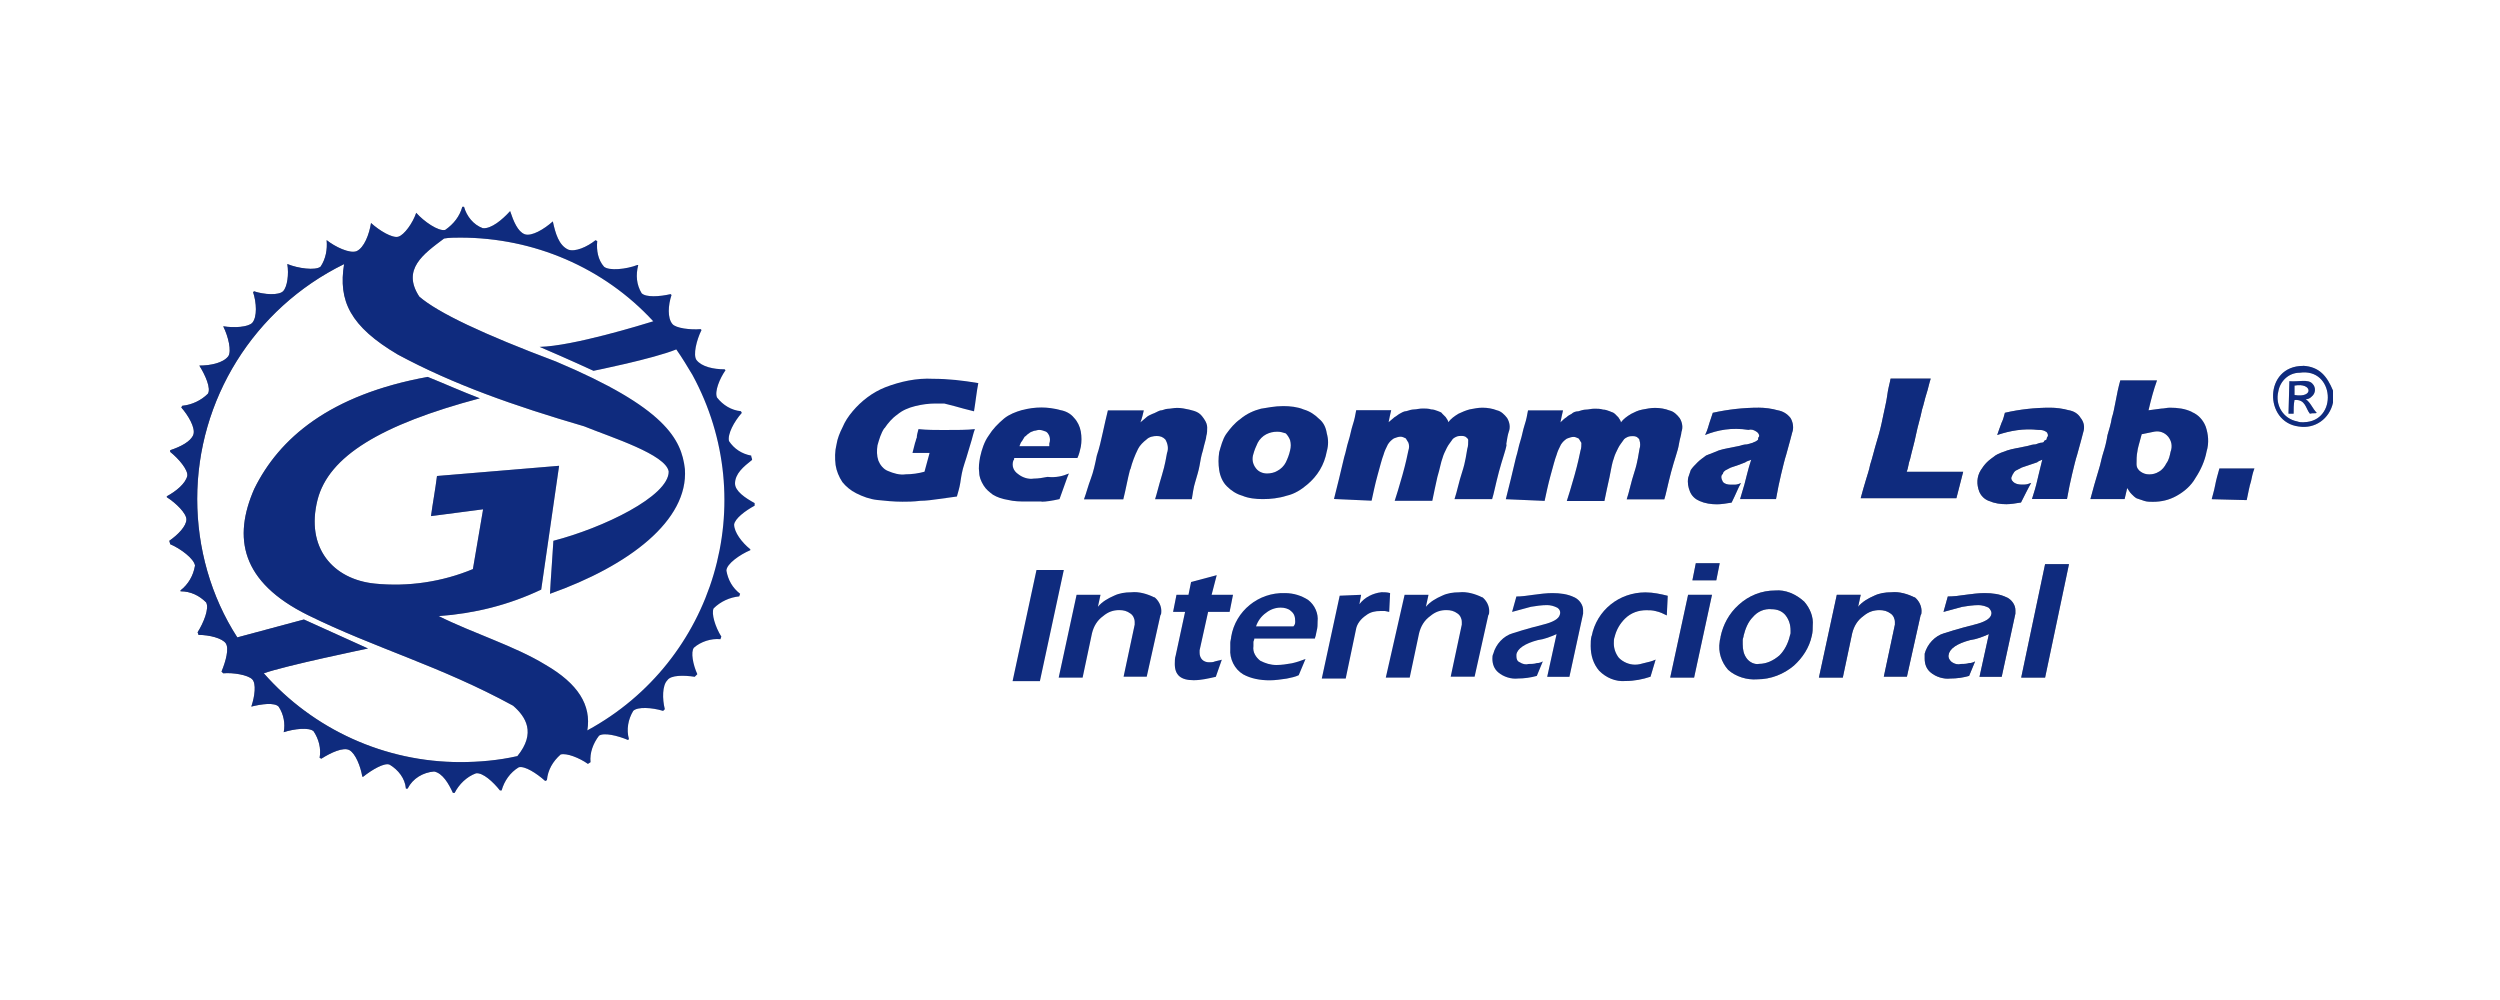 <?xml version="1.0" encoding="UTF-8"?> <svg xmlns="http://www.w3.org/2000/svg" xmlns:xlink="http://www.w3.org/1999/xlink" id="Capa_1" width="250" height="100" viewBox="0 0 250 100"><defs><style>.cls-1{fill:url(#Degradado_sin_nombre_29-14);}.cls-2{fill:url(#Degradado_sin_nombre_29-16);}.cls-3{fill:url(#Degradado_sin_nombre_29-12);}.cls-4{fill:url(#Degradado_sin_nombre_29-27);}.cls-5{fill:url(#Degradado_sin_nombre_29-6);}.cls-6{fill:url(#Degradado_sin_nombre_29-13);}.cls-7{fill:url(#Degradado_sin_nombre_29-22);}.cls-8{fill:url(#Degradado_sin_nombre_29-5);}.cls-9{fill:url(#Degradado_sin_nombre_29-9);}.cls-10{fill:url(#Degradado_sin_nombre_29-25);}.cls-11{fill:url(#Degradado_sin_nombre_29-28);}.cls-12{fill:url(#Degradado_sin_nombre_29-11);}.cls-13{fill:url(#Degradado_sin_nombre_29-20);}.cls-14{fill:url(#Degradado_sin_nombre_29-3);}.cls-15{fill:url(#Degradado_sin_nombre_29-2);}.cls-16{fill:url(#Degradado_sin_nombre_29-21);}.cls-17{fill:url(#Degradado_sin_nombre_29-18);}.cls-18{fill:url(#Degradado_sin_nombre_29-24);}.cls-19{fill:url(#Degradado_sin_nombre_29-10);}.cls-20{fill:url(#Degradado_sin_nombre_29-17);}.cls-21{fill:url(#Degradado_sin_nombre_29-19);}.cls-22{fill:url(#Degradado_sin_nombre_29-8);}.cls-23{fill:url(#Degradado_sin_nombre_29-7);}.cls-24{fill:url(#Degradado_sin_nombre_29-4);}.cls-25{fill:url(#Degradado_sin_nombre_29-15);}.cls-26{fill:url(#Degradado_sin_nombre_29-23);}.cls-27{fill:url(#Degradado_sin_nombre_29);}.cls-28{fill:url(#Degradado_sin_nombre_29-26);}.cls-29{fill:#0f2b7e;}</style><linearGradient id="Degradado_sin_nombre_29" x1="15.55" y1="44.66" x2="233.05" y2="44.66" gradientTransform="translate(0 17.89)" gradientUnits="userSpaceOnUse"><stop offset="0" stop-color="#807872"></stop><stop offset=".09" stop-color="#97918a"></stop><stop offset=".21" stop-color="#c8c6be"></stop><stop offset=".23" stop-color="#d1d0ca"></stop><stop offset=".28" stop-color="#e4e4e2"></stop><stop offset=".31" stop-color="#ebebeb"></stop><stop offset=".35" stop-color="#eff0f0"></stop><stop offset=".41" stop-color="#e1e0dd"></stop><stop offset=".47" stop-color="#d6d4ce"></stop><stop offset=".51" stop-color="#dbd9d5"></stop><stop offset=".56" stop-color="#e9e9e7"></stop><stop offset=".58" stop-color="#eff0f0"></stop><stop offset=".6" stop-color="#e6e7e6"></stop><stop offset=".7" stop-color="#b8b6b2"></stop><stop offset=".77" stop-color="#9b9792"></stop><stop offset=".81" stop-color="#908c86"></stop><stop offset=".84" stop-color="#95918b"></stop><stop offset=".87" stop-color="#a3a09a"></stop><stop offset=".91" stop-color="#bbb8b2"></stop><stop offset=".93" stop-color="#d1cec9"></stop><stop offset=".98" stop-color="#b8b4ad"></stop></linearGradient><linearGradient id="Degradado_sin_nombre_29-2" x1="15.55" y1="45.6" x2="233.05" y2="45.6" xlink:href="#Degradado_sin_nombre_29"></linearGradient><linearGradient id="Degradado_sin_nombre_29-3" x1="15.55" y1="44.88" x2="233.05" y2="44.88" xlink:href="#Degradado_sin_nombre_29"></linearGradient><linearGradient id="Degradado_sin_nombre_29-4" x1="15.55" y1="45.77" x2="233.05" y2="45.77" xlink:href="#Degradado_sin_nombre_29"></linearGradient><linearGradient id="Degradado_sin_nombre_29-5" x1="15.55" y1="45.65" x2="233.05" y2="45.65" xlink:href="#Degradado_sin_nombre_29"></linearGradient><linearGradient id="Degradado_sin_nombre_29-6" x1="15.55" y1="45.6" x2="233.05" y2="45.6" xlink:href="#Degradado_sin_nombre_29"></linearGradient><linearGradient id="Degradado_sin_nombre_29-7" x1="15.55" y1="45.7" x2="233.05" y2="45.7" xlink:href="#Degradado_sin_nombre_29"></linearGradient><linearGradient id="Degradado_sin_nombre_29-8" x1="15.55" y1="45.78" x2="233.05" y2="45.78" xlink:href="#Degradado_sin_nombre_29"></linearGradient><linearGradient id="Degradado_sin_nombre_29-9" x1="15.55" y1="45.73" x2="233.05" y2="45.73" xlink:href="#Degradado_sin_nombre_29"></linearGradient><linearGradient id="Degradado_sin_nombre_29-10" x1="15.55" y1="39.28" x2="233.05" y2="39.28" xlink:href="#Degradado_sin_nombre_29"></linearGradient><linearGradient id="Degradado_sin_nombre_29-11" x1="15.55" y1="45.61" x2="233.05" y2="45.61" xlink:href="#Degradado_sin_nombre_29"></linearGradient><linearGradient id="Degradado_sin_nombre_29-12" x1="15.55" y1="45.6" x2="233.05" y2="45.6" xlink:href="#Degradado_sin_nombre_29"></linearGradient><linearGradient id="Degradado_sin_nombre_29-13" x1="15.55" y1="45.7" x2="233.05" y2="45.7" xlink:href="#Degradado_sin_nombre_29"></linearGradient><linearGradient id="Degradado_sin_nombre_29-14" x1="15.55" y1="44.19" x2="233.05" y2="44.19" xlink:href="#Degradado_sin_nombre_29"></linearGradient><linearGradient id="Degradado_sin_nombre_29-15" x1="15.55" y1="32.11" x2="233.05" y2="32.11" xlink:href="#Degradado_sin_nombre_29"></linearGradient><linearGradient id="Degradado_sin_nombre_29-16" x1="15.55" y1="27.37" x2="233.05" y2="27.37" xlink:href="#Degradado_sin_nombre_29"></linearGradient><linearGradient id="Degradado_sin_nombre_29-17" x1="15.55" y1="27.54" x2="233.05" y2="27.54" xlink:href="#Degradado_sin_nombre_29"></linearGradient><linearGradient id="Degradado_sin_nombre_29-18" x1="15.55" y1="27.71" x2="233.05" y2="27.71" xlink:href="#Degradado_sin_nombre_29"></linearGradient><linearGradient id="Degradado_sin_nombre_29-19" x1="15.55" y1="27.46" x2="233.05" y2="27.46" xlink:href="#Degradado_sin_nombre_29"></linearGradient><linearGradient id="Degradado_sin_nombre_29-20" x1="15.55" y1="25.96" x2="233.05" y2="25.96" xlink:href="#Degradado_sin_nombre_29"></linearGradient><linearGradient id="Degradado_sin_nombre_29-21" x1="15.55" y1="26.13" x2="233.05" y2="26.13" xlink:href="#Degradado_sin_nombre_29"></linearGradient><linearGradient id="Degradado_sin_nombre_29-22" x1="15.55" y1="27.58" x2="233.05" y2="27.58" xlink:href="#Degradado_sin_nombre_29"></linearGradient><linearGradient id="Degradado_sin_nombre_29-23" x1="15.55" y1="26.22" x2="233.05" y2="26.22" xlink:href="#Degradado_sin_nombre_29"></linearGradient><linearGradient id="Degradado_sin_nombre_29-24" x1="15.55" y1="30.53" x2="233.05" y2="30.53" xlink:href="#Degradado_sin_nombre_29"></linearGradient><linearGradient id="Degradado_sin_nombre_29-25" x1="15.55" y1="27.71" x2="233.05" y2="27.71" xlink:href="#Degradado_sin_nombre_29"></linearGradient><linearGradient id="Degradado_sin_nombre_29-26" x1="15.55" y1="27.54" x2="233.05" y2="27.54" xlink:href="#Degradado_sin_nombre_29"></linearGradient><linearGradient id="Degradado_sin_nombre_29-27" x1="14.7" y1="21.75" x2="232.2" y2="21.75" xlink:href="#Degradado_sin_nombre_29"></linearGradient><linearGradient id="Degradado_sin_nombre_29-28" x1="14.7" y1="21.84" x2="232.2" y2="21.84" xlink:href="#Degradado_sin_nombre_29"></linearGradient></defs><polygon class="cls-27" points="103.65 57 101.26 68.11 103.99 68.11 106.38 57 103.65 57"></polygon><path class="cls-15" d="M115.43,59.74c-.68-.34-1.54-.6-2.31-.51-.6,0-1.2.09-1.71.34-.6.26-1.2.6-1.62,1.11l.26-1.2h-2.39l-1.79,8.28h2.39l.94-4.44c.17-.68.51-1.28,1.11-1.71.51-.43,1.02-.6,1.62-.6.43,0,.77.09,1.11.34.26.17.43.51.43.85v.26l-1.11,5.21h2.31l1.37-6.15c.09-.09.09-.26.09-.43,0-.51-.26-1.02-.68-1.37Z"></path><path class="cls-14" d="M120.82,61.19h2.14l.34-1.71h-2.14l.51-1.96-2.56.68-.26,1.28h-1.2l-.34,1.71h1.2l-.94,4.36c-.09.26-.09.6-.09.85,0,1.11.6,1.62,1.88,1.62.77,0,1.45-.17,2.22-.34l.6-1.71c-.26.09-.43.09-.68.17-.17.09-.43.09-.6.09-.26,0-.51-.09-.68-.26s-.26-.43-.26-.68v-.26l.85-3.84Z"></path><path class="cls-24" d="M130.81,59.99c-.68-.43-1.45-.68-2.31-.68-2.65-.09-4.95,1.79-5.38,4.36,0,.17-.09.43-.09.6v.6c-.09,1.02.43,2.05,1.28,2.56.77.43,1.71.6,2.65.6.6,0,1.11-.09,1.71-.17.43-.09.85-.17,1.2-.34l.68-1.62c-.43.17-.94.34-1.37.43-.51.09-1.02.17-1.54.17-.6,0-1.11-.17-1.62-.43-.43-.34-.77-.85-.68-1.45v-.43c0-.09.09-.17.09-.34h6.06c0-.09.09-.26.09-.34l.09-.43c.09-.34.09-.6.09-.94.09-.77-.26-1.62-.94-2.14ZM129.36,62.64h-3.76c.17-.51.51-1.02,1.02-1.37.43-.34.94-.51,1.45-.51.34,0,.77.09,1.02.34.34.26.43.6.43,1.02,0,.17,0,.34-.17.51Z"></path><path class="cls-8" d="M139.01,59.31c-.26-.09-.6-.09-.85-.09-.85.09-1.71.51-2.22,1.2l.17-.94-2.14.09-1.79,8.28h2.39l1.02-4.87c.09-.6.51-1.11,1.02-1.45.43-.34.94-.43,1.45-.43h.43l.43.09.09-1.88Z"></path><path class="cls-5" d="M148.23,59.74c-.68-.34-1.54-.6-2.31-.51-.6,0-1.2.09-1.71.34-.6.26-1.2.6-1.62,1.11l.26-1.2h-2.39l-1.88,8.28h2.39l.94-4.44c.17-.68.51-1.28,1.11-1.71.51-.43,1.02-.6,1.62-.6.43,0,.77.09,1.11.34.26.17.43.51.43.85v.26l-1.11,5.21h2.39l1.37-6.15c.09-.09.09-.26.09-.43,0-.51-.26-1.02-.68-1.37Z"></path><path class="cls-23" d="M157.45,59.74c-.68-.34-1.45-.43-2.22-.43-.6,0-1.28.09-1.88.17-.6.09-1.2.17-1.71.17l-.43,1.54c.6-.17,1.28-.34,1.88-.51.51-.09,1.11-.17,1.62-.17.34,0,.68.09,1.02.26.26.17.34.43.26.68-.09.43-.68.77-1.71,1.02-1.71.43-2.73.77-2.99.85-.94.26-1.71,1.11-1.96,2.05-.09.17-.09.34-.09.51,0,.51.17,1.02.6,1.37.51.43,1.28.68,1.96.6.6,0,1.28-.09,1.88-.26l.6-1.45c-.17.09-.34.17-.6.17-.26.09-.6.09-.85.09-.26.09-.6,0-.85-.17-.26-.09-.34-.34-.34-.6v-.17c.09-.6.85-1.11,2.14-1.45.68-.09,1.28-.34,1.88-.6l-.94,4.27h2.22l1.37-6.32v-.34c0-.51-.34-1.02-.85-1.28Z"></path><path class="cls-22" d="M159.16,63.58c-.09.34-.09.68-.09,1.02,0,.94.26,1.79.85,2.48.68.68,1.62,1.11,2.65,1.02.85,0,1.71-.17,2.48-.43l.51-1.71c-.34.17-.77.26-1.11.34-.34.09-.6.17-.94.17-.6,0-1.2-.26-1.62-.68-.34-.43-.51-.94-.51-1.45,0-.26,0-.43.09-.68.17-.68.51-1.28,1.02-1.79.6-.6,1.37-.85,2.14-.85.34,0,.6,0,.94.09.43.09.77.26,1.11.43l.09-1.96c-.68-.17-1.45-.34-2.22-.34-2.65,0-4.87,1.79-5.38,4.36Z"></path><polygon class="cls-9" points="167.02 67.76 169.41 67.76 171.2 59.48 168.81 59.48 167.02 67.76"></polygon><polygon class="cls-19" points="169.58 56.32 169.24 58.03 171.63 58.03 171.97 56.32 169.58 56.32"></polygon><path class="cls-12" d="M177.52,59.05c-1.37,0-2.65.51-3.67,1.45-.94.85-1.54,1.96-1.79,3.16,0,.17-.09.34-.09.51-.17,1.02.17,2.05.85,2.82.77.68,1.88,1.02,2.9.94,1.37,0,2.65-.51,3.67-1.37.85-.77,1.54-1.79,1.79-2.99.09-.34.09-.68.09-1.02.09-.85-.26-1.71-.85-2.39-.85-.77-1.88-1.2-2.9-1.11ZM179.06,63.32c0,.09-.09.26-.09.34-.17.68-.51,1.37-1.02,1.88-.6.51-1.28.85-2.05.85-.43.09-.94-.17-1.2-.51-.34-.43-.43-.94-.43-1.45v-.43c0-.17.09-.26.09-.43.17-.68.43-1.37.94-1.88.43-.51,1.11-.85,1.88-.77.51,0,1.02.17,1.37.6.34.43.51.94.51,1.54,0,.09,0,.17,0,.26Z"></path><path class="cls-3" d="M191.45,59.74c-.68-.34-1.54-.6-2.31-.51-.6,0-1.2.09-1.71.34-.6.26-1.2.6-1.62,1.11l.26-1.2h-2.39l-1.79,8.28h2.39l.94-4.44c.17-.68.51-1.28,1.11-1.71.51-.43,1.02-.6,1.62-.6.43,0,.77.09,1.11.34.26.17.43.51.43.85v.26l-1.11,5.21h2.31l1.37-6.15c.09-.09.09-.26.09-.43,0-.51-.26-1.02-.68-1.37Z"></path><path class="cls-6" d="M200.67,59.74c-.68-.34-1.45-.43-2.22-.43-.6,0-1.28.09-1.88.17-.6.09-1.2.17-1.79.17l-.43,1.54c.6-.17,1.28-.34,1.88-.51.51-.09,1.11-.17,1.62-.17.34,0,.68.09,1.02.26.17.17.34.43.26.68-.09.43-.68.77-1.71,1.02-1.71.43-2.73.77-2.99.85-.94.26-1.71,1.11-1.96,2.05v.51c0,.51.17,1.02.6,1.37.51.43,1.28.68,1.96.6.68,0,1.28-.09,1.88-.26l.6-1.45c-.17.09-.34.17-.6.17-.26.09-.6.09-.85.09-.26.09-.6,0-.85-.17s-.43-.51-.34-.77c.09-.6.85-1.11,2.14-1.45.68-.09,1.28-.34,1.88-.6l-.94,4.27h2.22l1.37-6.32v-.34c0-.51-.34-1.02-.85-1.28Z"></path><polygon class="cls-1" points="202.12 67.76 204.51 67.76 206.9 56.41 204.51 56.41 202.12 67.76"></polygon><path class="cls-25" d="M73.5,48.38c0-1.02.85-1.71,1.71-2.39,0-.17-.09-.26-.09-.43-.94-.17-1.71-.68-2.22-1.45-.17-.68.51-1.96,1.28-2.82l-.09-.17c-.94-.09-1.79-.6-2.39-1.37-.26-.6.26-1.88.85-2.73l-.09-.09c-1.11,0-2.31-.26-2.82-.94-.34-.51,0-1.96.51-2.99l-.09-.09c-1.02.09-2.48-.09-2.82-.51-.51-.6-.43-1.88-.09-2.9l-.09-.09c-1.11.26-2.48.34-2.9-.09-.51-.85-.6-1.79-.34-2.82h-.09c-1.11.43-2.82.6-3.33.17-.6-.68-.77-1.62-.68-2.56l-.17-.09c-.85.68-2.05,1.2-2.73.94-.94-.43-1.28-1.62-1.54-2.82-.85.77-2.14,1.54-2.82,1.28-.68-.26-1.11-1.28-1.45-2.31-.77.85-1.88,1.79-2.73,1.71-.94-.34-1.62-1.2-1.88-2.14h-.17c-.26.94-.85,1.71-1.71,2.31-.68.17-2.14-.85-2.9-1.71-.34,1.02-1.2,2.22-1.79,2.39-.6.17-1.88-.6-2.73-1.37-.17,1.11-.68,2.48-1.45,2.82-.68.26-2.14-.43-2.99-1.11.09.94-.09,1.88-.6,2.65-.51.43-2.31.17-3.33-.26.17,1.02,0,2.31-.43,2.73s-1.88.34-2.9,0l-.09.09c.34,1.02.43,2.48-.09,3.07-.43.43-1.79.51-2.9.34.51,1.02.85,2.48.51,2.99-.51.68-1.79.94-2.9.94.6.94,1.2,2.31.85,2.82-.68.68-1.62,1.11-2.56,1.2l-.09.17c.68.77,1.45,2.05,1.2,2.73-.26.68-1.28,1.2-2.31,1.54v.17c.85.68,1.79,1.79,1.71,2.39-.17.77-1.11,1.54-2.05,2.05v.09c.94.6,1.96,1.62,1.96,2.22,0,.68-.85,1.54-1.71,2.14l.09.34c1.02.43,2.39,1.45,2.48,2.14-.17,1.02-.68,1.88-1.45,2.48v.09c1.02,0,1.88.43,2.56,1.11.34.6-.26,2.05-.85,2.99l.09.26c1.11,0,2.39.34,2.73.85.34.51,0,1.79-.43,2.82l.17.17c1.02-.09,2.48.17,2.9.6s.26,1.71-.09,2.73c1.02-.26,2.31-.43,2.73,0,.51.77.68,1.71.51,2.56,1.02-.34,2.56-.51,2.99-.09.51.77.77,1.71.6,2.65l.17.09c.94-.6,2.22-1.2,2.82-.85.6.34,1.11,1.62,1.28,2.65h.09c.85-.68,2.14-1.45,2.65-1.2.85.51,1.54,1.37,1.62,2.39h.17c.51-1.02,1.54-1.62,2.65-1.71.85.17,1.45,1.2,1.88,2.14h.17c.43-.85,1.2-1.62,2.14-1.96.68-.09,1.71.85,2.39,1.71h.17c.26-.94.85-1.79,1.71-2.31.6-.17,1.79.6,2.65,1.37l.17-.09c.09-1.02.6-1.88,1.37-2.56.6-.17,1.88.34,2.73.94l.26-.17c-.09-.94.26-1.88.85-2.65.51-.34,1.88,0,2.9.43l.09-.09c-.26-.94-.09-1.96.43-2.82.43-.43,1.88-.34,2.99,0l.17-.17c-.26-1.02-.26-2.39.26-2.9.34-.51,1.62-.51,2.73-.34l.26-.26c-.43-.94-.68-2.22-.34-2.65.68-.6,1.71-.94,2.65-.85l.09-.26c-.6-.94-1.02-2.31-.77-2.82.68-.68,1.62-1.11,2.56-1.2l.09-.26c-.77-.6-1.2-1.37-1.37-2.31,0-.68,1.37-1.62,2.39-2.05v-.09c-.85-.68-1.62-1.71-1.62-2.48.09-.6,1.11-1.37,2.05-1.88v-.26c-.94-.51-1.96-1.2-1.96-1.96ZM58.73,73.06c.43-2.56-.94-4.7-4.18-6.58-3.07-1.88-7.26-3.16-10.68-4.87,3.59-.26,7-1.11,10.25-2.65l1.79-12.38c-4.1.34-8.11.68-12.21,1.02-.17,1.37-.43,2.73-.6,4.01l5.21-.68c-.34,2.05-.68,4.01-1.02,5.98-3.07,1.28-6.49,1.79-9.82,1.45-4.18-.43-6.92-3.59-5.72-8.37,1.11-4.36,6.32-7.52,16.23-10.16-1.79-.68-3.5-1.45-5.21-2.14-9.82,1.79-14.86,6.15-17.34,11.19-2.14,4.87-1.37,9.31,5.38,12.64,6.75,3.33,13.15,5.04,20.5,9.05,1.28,1.11,2.31,2.73.43,5.04-1.88.43-3.84.6-5.72.6-7.52,0-14.69-3.25-19.64-8.88,2.14-.77,10.42-2.48,10.42-2.48l-6.41-2.9-6.66,1.79c-2.65-4.1-4.01-8.97-4.01-13.84,0-9.91,5.64-19.05,14.69-23.49-.6,3.67.6,6.23,5.38,9.05,5.55,2.99,11.62,5.12,18.62,7.17,2.73,1.11,8.2,2.82,8.46,4.53,0,2.48-6.58,5.64-11.53,6.92-.09,1.62-.26,3.67-.34,5.3,7.94-2.82,13.84-7.34,13.49-12.47-.34-2.99-1.96-6.15-12.9-10.76-7.26-2.73-11.79-4.87-13.66-6.49-1.79-2.73.43-4.27,2.48-5.81.51-.09,1.11-.09,1.62-.09,7.34,0,14.35,2.99,19.3,8.37-1.11.34-8.03,2.48-11.36,2.56,2.99,1.28,5.38,2.39,5.38,2.39,0,0,5.98-1.2,8.28-2.14.6.85,1.11,1.71,1.62,2.56,6.92,12.73,2.22,28.61-10.5,35.53Z"></path><path class="cls-2" d="M122.69,48.63c.43.43.94.77,1.54.94.6.26,1.37.34,2.05.34.77,0,1.62-.09,2.39-.34.77-.17,1.45-.6,2.05-1.11,1.02-.85,1.71-1.96,1.96-3.33.17-.6.17-1.2,0-1.79-.09-.6-.34-1.11-.77-1.45-.43-.43-.94-.77-1.54-.94-.6-.26-1.37-.34-2.05-.34-.85,0-1.62.17-2.22.26-.68.17-1.45.51-2.05,1.02-.6.43-1.02.94-1.45,1.54-.34.51-.51,1.2-.68,1.79-.09.6-.09,1.2,0,1.79s.34,1.2.77,1.62ZM125.34,45.39c.09-.34.26-.77.43-1.11s.51-.68.85-.85.68-.26,1.11-.26c.34,0,.6.09.85.17.17.17.34.43.43.68.09.34.09.68,0,1.02-.09.43-.26.85-.43,1.2s-.51.68-.85.85c-.26.17-.68.26-1.02.26-.43,0-.85-.17-1.11-.51-.34-.43-.43-.94-.26-1.45Z"></path><path class="cls-20" d="M154.46,50.09c.17-.77.34-1.62.6-2.56.26-.94.43-1.62.6-2.05.09-.34.26-.68.43-1.02.17-.26.34-.43.6-.6.26-.09.43-.17.68-.17.17,0,.34.09.51.17.09.17.17.26.26.43,0,.26,0,.51-.09.77-.09.43-.26,1.28-.6,2.48s-.6,2.05-.77,2.56h3.76c.17-.85.34-1.62.51-2.39.17-.85.26-1.45.43-1.88.09-.34.26-.68.43-1.02.17-.34.34-.51.51-.77.09-.17.26-.26.43-.34s.34-.09.51-.09c.09,0,.26,0,.43.09.09.09.26.17.26.34.09.26.09.6,0,.85-.09.43-.17,1.28-.51,2.31-.34,1.02-.51,1.96-.77,2.73h3.76c.17-.51.34-1.45.68-2.73.34-1.28.68-2.14.77-2.73.09-.6.26-1.02.26-1.28.17-.43.09-.94-.17-1.37-.26-.34-.6-.68-1.02-.77-.43-.17-.94-.26-1.45-.26-.43,0-.85.09-1.28.17s-.77.26-1.11.43c-.43.26-.77.51-1.02.85,0-.17-.17-.34-.26-.51-.09-.09-.26-.26-.34-.34-.17-.17-.34-.17-.51-.26-.26-.09-.43-.17-.68-.17-.26-.09-.6-.09-.85-.09-.34,0-.6.09-.85.09s-.51.09-.77.17c-.26,0-.51.09-.68.26-.17.09-.34.17-.51.34-.17.09-.43.34-.6.51.09-.43.17-.85.26-1.2h-3.5c-.09.51-.17.94-.34,1.45-.17.51-.26,1.11-.43,1.62-.17.51-.26,1.11-.43,1.62-.17.68-.34,1.45-.51,2.14-.17.68-.34,1.37-.51,2.05l3.93.17Z"></path><path class="cls-17" d="M169.92,50.09c.6.26,1.2.34,1.79.34.43,0,.94-.09,1.45-.17.43-.85.68-1.54.94-1.96-.17.09-.43.17-.6.17h-.43c-.34,0-.6-.09-.77-.26-.09-.17-.17-.34-.17-.51s.09-.26.17-.34c0-.17.17-.26.26-.34.17-.09.34-.17.51-.26.26-.09.51-.17.77-.26.26-.09.43-.17.68-.26.09-.09.34-.17.6-.26-.34,1.02-.51,1.88-.68,2.48-.17.6-.34,1.11-.43,1.45h3.59c.17-.94.34-1.79.51-2.48.17-.68.34-1.45.51-1.96.34-1.2.51-1.88.6-2.22.17-.43.09-1.02-.17-1.45-.34-.43-.77-.68-1.28-.77-.6-.17-1.28-.26-1.88-.26-1.54,0-3.07.17-4.61.51-.17.51-.26.77-.34,1.02-.09.26-.17.68-.43,1.2,1.28-.51,2.65-.77,4.36-.51.26-.09.51,0,.77.17.17.09.34.34.26.51-.09.09-.09.17-.09.26s-.09.09-.17.17c-.09.09-.26.09-.34.17l-.6.17c-.26,0-.6.09-.85.17-.77.17-1.45.26-1.96.43-.43.17-.85.34-1.28.51-.34.26-.6.43-.85.68s-.51.51-.68.77c-.09.26-.17.51-.26.77-.09.51,0,.94.17,1.37s.51.77.94.94Z"></path><path class="cls-21" d="M113.04,46.93c.17-.68.43-1.37.77-2.05.17-.34.51-.68.85-.94.26-.26.68-.34,1.02-.34s.6.09.85.34c.26.43.34.94.17,1.37-.09.43-.17,1.11-.51,2.22-.34,1.11-.51,1.88-.68,2.39h3.67c.09-.51.17-1.2.34-1.71.17-.6.34-1.11.43-1.62.09-.51.17-1.02.34-1.54.17-.77.34-1.2.34-1.45.09-.26.09-.6.09-.85s-.09-.51-.26-.77c-.17-.26-.34-.51-.6-.68-.26-.17-.6-.26-.94-.34-.43-.09-.77-.17-1.2-.17-.34,0-.68.09-.94.09s-.51.17-.77.17c-.26.09-.51.26-.77.34-.17.09-.43.17-.6.34-.17.17-.43.34-.6.51.17-.43.26-.85.34-1.2h-3.59c-.17.68-.34,1.45-.51,2.22-.17.77-.34,1.54-.6,2.31-.17.85-.34,1.62-.6,2.31-.26.68-.43,1.37-.68,2.05h3.93c.26-1.02.43-2.05.68-2.99Z"></path><path class="cls-13" d="M196.31,47.18h-5.64c.17-.43.17-.85.34-1.28.17-.77.43-1.62.6-2.48.17-.85.43-1.62.6-2.48.17-.51.26-1.02.43-1.54.17-.51.26-1.02.43-1.54h-4.01c-.09.51-.26,1.02-.34,1.71-.09.68-.26,1.28-.43,2.14s-.34,1.54-.6,2.39c-.26.85-.43,1.62-.68,2.39-.09.51-.26.94-.43,1.54-.17.6-.34,1.11-.51,1.79h9.57l.68-2.65Z"></path><path class="cls-16" d="M88.45,42.83c.34-.51.77-1.02,1.28-1.37.51-.43,1.11-.68,1.79-.85.68-.17,1.37-.26,2.05-.26h.85l1.02.26c.34.09.6.17.94.26l1.02.26c.17-1.02.26-1.96.43-2.82-1.54-.26-2.99-.43-4.53-.43-1.62-.09-3.25.26-4.78.85-1.28.51-2.39,1.37-3.25,2.39-.43.51-.77,1.02-1.02,1.62-.26.51-.51,1.11-.6,1.71-.17.68-.17,1.37-.09,2.05.09.6.34,1.2.68,1.71.34.43.85.85,1.37,1.11.68.34,1.37.6,2.14.68s1.62.17,2.48.17c.51,0,1.11,0,1.79-.09.6,0,1.2-.09,1.79-.17l1.88-.26c.09-.34.26-.85.34-1.37.09-.6.17-1.2.43-1.96s.43-1.45.6-1.96c.17-.51.26-1.02.43-1.45-.77.09-1.79.09-3.16.09-.77,0-1.62,0-2.48-.09-.09.34-.17.6-.17.85-.09.17-.09.34-.17.51-.09.34-.17.68-.26,1.02h1.71c-.17.6-.34,1.28-.51,1.88-.6.17-1.28.26-1.88.26-.6.09-1.2-.09-1.79-.34-.43-.17-.77-.6-.94-1.02-.17-.51-.17-1.02-.09-1.54.17-.6.34-1.2.68-1.71Z"></path><path class="cls-7" d="M104.16,50.17c.43,0,1.02-.09,1.79-.26.51-1.37.77-2.22.94-2.56-.6.26-1.28.43-2.14.34-.43.09-.94.17-1.37.17-.51.09-1.11-.09-1.54-.43-.51-.34-.68-.85-.51-1.37.09-.09.09-.17.09-.26h6.32c.17-.34.26-.77.34-1.11.09-.51.09-1.02,0-1.54-.09-.51-.34-1.02-.68-1.37-.34-.43-.85-.68-1.37-.77-.6-.17-1.28-.26-1.88-.26-.68,0-1.28.09-1.96.26-.6.17-1.28.43-1.79.85-.6.51-1.11,1.02-1.54,1.71-.43.6-.68,1.37-.85,2.14-.09.51-.17,1.02-.09,1.54,0,.43.17.85.43,1.28s.6.68.94.94c.43.26.94.43,1.45.51.68.17,1.28.17,1.96.17h1.45ZM102.2,44.11l.26-.43c.17-.09.26-.26.43-.34.17-.17.34-.17.51-.26.17,0,.34-.09.51-.09.26,0,.43.09.68.17.17.09.26.26.34.43.09.26.09.51,0,.77v.26h-2.99c.09-.26.17-.43.26-.51Z"></path><path class="cls-26" d="M219.2,41.2c-.68-.34-1.45-.43-2.22-.43-.26,0-.6.09-.85.09l-1.28.17c.26-1.11.51-2.05.85-2.99h-3.67c-.17.6-.34,1.37-.51,2.31-.09.43-.17.94-.34,1.45-.09.6-.26,1.11-.43,1.71-.09.6-.26,1.28-.43,1.79s-.26,1.11-.43,1.62c-.34,1.11-.6,2.05-.85,2.99h3.42l.26-1.11c.17.26.26.43.43.6s.34.34.51.43c.26.09.51.17.77.26.26.09.6.09.85.09.85,0,1.62-.17,2.39-.6.77-.43,1.45-1.02,1.88-1.79.51-.77.94-1.71,1.11-2.65.26-.85.17-1.71-.09-2.48-.26-.68-.77-1.2-1.37-1.45ZM217.07,45.13c-.09.43-.17.85-.43,1.2-.17.34-.43.68-.77.85-.26.17-.6.26-.94.26s-.6-.09-.85-.26c-.26-.17-.43-.43-.43-.77,0-.43,0-.85.09-1.28,0-.17.17-.77.43-1.71.43-.09.85-.17,1.28-.26.51-.09,1.02.09,1.37.51.34.43.43.94.26,1.45Z"></path><path class="cls-18" d="M221.51,48.55c-.09.51-.26,1.02-.34,1.37l3.5.09c.17-.77.26-1.37.43-1.88.09-.43.17-.85.34-1.28h-3.5c-.17.6-.34,1.2-.43,1.71Z"></path><path class="cls-10" d="M206.9,41.03c-.6-.17-1.28-.26-1.88-.26-1.54,0-3.07.17-4.53.51-.09.34-.17.68-.34,1.02-.09.26-.26.68-.43,1.2,1.28-.43,2.65-.68,4.1-.51.26,0,.51,0,.77.17.17.09.26.34.17.51-.09.09-.09.17-.09.26-.09.09-.17.09-.26.17,0,.09-.09.17-.26.17s-.34.09-.6.17c-.26,0-.6.09-.85.17-.77.17-1.45.26-1.96.43-.51.17-.94.34-1.2.51-.34.26-.6.43-.85.68s-.43.51-.6.77c-.43.68-.43,1.45-.17,2.14.17.43.51.77.94.94.6.26,1.2.34,1.79.34.43,0,.94-.09,1.45-.17.43-.85.77-1.54,1.02-1.96-.26.09-.43.17-.68.17h-.34c-.26,0-.6-.09-.77-.26s-.26-.34-.17-.51.09-.26.17-.34c.09-.17.17-.26.34-.34s.34-.17.51-.26c.26-.09.51-.17.77-.26.26-.09.51-.17.77-.26.09-.09.26-.17.51-.26-.26,1.02-.43,1.79-.6,2.48-.17.68-.34,1.11-.43,1.45h3.5c.17-.94.34-1.79.51-2.48s.34-1.45.51-1.96c.34-1.2.51-1.88.6-2.22.17-.51.09-1.02-.26-1.45-.26-.43-.68-.68-1.2-.77Z"></path><path class="cls-28" d="M150.62,44.45c.09-.6.17-1.02.26-1.28.17-.43.09-.94-.17-1.37-.26-.34-.6-.68-1.02-.77-.43-.17-.94-.26-1.45-.26-.43,0-.85.09-1.28.17-.34.09-.77.26-1.11.43-.43.26-.77.51-1.02.85,0-.17-.17-.34-.26-.51-.09-.09-.26-.26-.34-.34-.09-.17-.26-.17-.43-.26-.26-.09-.43-.17-.68-.17-.26-.09-.6-.09-.85-.09-.34,0-.6.09-.85.09s-.51.09-.77.17c-.26,0-.51.17-.68.26-.17.09-.34.26-.51.34-.17.17-.43.34-.6.51.09-.43.17-.85.26-1.2h-3.5c-.09.51-.17.94-.34,1.45-.17.51-.26,1.11-.43,1.62s-.26,1.11-.43,1.62c-.17.68-.34,1.45-.51,2.14-.17.68-.34,1.37-.51,2.05l3.76.17c.17-.77.34-1.62.6-2.56.26-.94.43-1.62.6-2.05.09-.34.26-.68.43-1.02.17-.26.34-.43.6-.6.26-.09.43-.17.68-.17.17,0,.34.09.51.17.09.17.17.26.26.43.09.26.09.51,0,.77-.09.43-.26,1.28-.6,2.48s-.6,2.05-.77,2.56h3.76c.17-.85.34-1.62.51-2.39.26-.85.34-1.45.51-1.88.09-.34.26-.68.43-1.02.17-.34.34-.51.51-.77.09-.17.26-.26.43-.34s.34-.09.51-.09c.09,0,.26,0,.43.09.09.09.26.17.26.34,0,.26,0,.6-.09.85-.09.43-.17,1.28-.51,2.31-.34,1.02-.51,1.96-.77,2.73h3.76c.17-.51.34-1.45.68-2.73.34-1.28.68-2.14.77-2.73Z"></path><path class="cls-4" d="M230.31,36.59c-3.93,0-3.93,5.64-.43,6.06,1.62.26,3.07-.77,3.42-2.39v-1.2c-.6-1.45-1.37-2.39-2.99-2.48ZM230.39,42.23c-.26,0-.43,0-.68-.09-1.37-.26-2.22-1.62-1.88-2.99.17-1.02,1.02-1.88,2.14-1.88,3.5-.51,3.84,4.87.43,4.95Z"></path><path class="cls-11" d="M230.56,39.92c.26,0,.43-.09.6-.26.43-.34.43-.94.09-1.28-.43-.51-1.45-.17-2.31-.26l-.09,3.25h.51c0-.43,0-.94.09-1.37,1.11-.09,1.11.85,1.54,1.37.26-.09.6,0,.68-.09-.43-.43-.6-1.02-1.11-1.37ZM229.45,39.5v-.94c1.79-.34,1.96,1.28,0,.94Z"></path><polygon class="cls-29" points="103.65 57 101.26 68.11 103.99 68.11 106.38 57 103.65 57"></polygon><path class="cls-29" d="M115.43,59.74c-.68-.34-1.54-.6-2.31-.51-.6,0-1.2.09-1.71.34-.6.26-1.2.6-1.62,1.11l.26-1.2h-2.39l-1.79,8.28h2.39l.94-4.44c.17-.68.51-1.28,1.11-1.71.51-.43,1.02-.6,1.62-.6.43,0,.77.09,1.11.34.26.17.43.51.43.85v.26l-1.11,5.21h2.31l1.37-6.15c.09-.09.09-.26.09-.43,0-.51-.26-1.02-.68-1.37Z"></path><path class="cls-29" d="M120.82,61.19h2.14l.34-1.71h-2.14l.51-1.96-2.56.68-.26,1.28h-1.2l-.34,1.71h1.2l-.94,4.36c-.09.26-.09.6-.09.85,0,1.11.6,1.62,1.88,1.62.77,0,1.45-.17,2.22-.34l.6-1.71c-.26.09-.43.09-.68.17-.17.09-.43.09-.6.09-.26,0-.51-.09-.68-.26s-.26-.43-.26-.68v-.26l.85-3.84Z"></path><path class="cls-29" d="M130.81,59.99c-.68-.43-1.45-.68-2.31-.68-2.65-.09-4.95,1.79-5.38,4.36,0,.17-.09.43-.09.6v.6c-.09,1.02.43,2.05,1.28,2.56.77.43,1.71.6,2.65.6.6,0,1.11-.09,1.71-.17.43-.09.85-.17,1.2-.34l.68-1.62c-.43.17-.94.34-1.37.43-.51.09-1.02.17-1.54.17-.6,0-1.11-.17-1.62-.43-.43-.34-.77-.85-.68-1.45v-.43c0-.09.09-.17.09-.34h6.06c0-.09.09-.26.09-.34l.09-.43c.09-.34.09-.6.09-.94.09-.77-.26-1.62-.94-2.14ZM129.36,62.64h-3.76c.17-.51.51-1.02,1.02-1.37.43-.34.94-.51,1.45-.51.34,0,.77.09,1.02.34.34.26.43.6.43,1.02,0,.17,0,.34-.17.51Z"></path><path class="cls-29" d="M139.01,59.31c-.26-.09-.6-.09-.85-.09-.85.09-1.71.51-2.22,1.2l.17-.94-2.14.09-1.79,8.28h2.39l1.02-4.87c.09-.6.51-1.11,1.02-1.45.43-.34.94-.43,1.45-.43h.43l.43.09.09-1.88Z"></path><path class="cls-29" d="M148.23,59.74c-.68-.34-1.54-.6-2.31-.51-.6,0-1.2.09-1.71.34-.6.26-1.2.6-1.62,1.11l.26-1.2h-2.39l-1.88,8.28h2.39l.94-4.44c.17-.68.51-1.28,1.11-1.71.51-.43,1.02-.6,1.62-.6.43,0,.77.09,1.11.34.26.17.43.51.43.85v.26l-1.11,5.21h2.39l1.37-6.15c.09-.09.09-.26.09-.43,0-.51-.26-1.02-.68-1.37Z"></path><path class="cls-29" d="M157.45,59.74c-.68-.34-1.45-.43-2.22-.43-.6,0-1.28.09-1.88.17-.6.09-1.2.17-1.71.17l-.43,1.54c.6-.17,1.28-.34,1.88-.51.51-.09,1.11-.17,1.62-.17.34,0,.68.09,1.02.26.26.17.34.43.26.68-.09.43-.68.77-1.71,1.02-1.71.43-2.73.77-2.99.85-.94.26-1.71,1.11-1.96,2.05-.09.17-.09.34-.09.51,0,.51.17,1.02.6,1.37.51.43,1.28.68,1.96.6.6,0,1.28-.09,1.88-.26l.6-1.45c-.17.09-.34.17-.6.17-.26.09-.6.09-.85.09-.26.09-.6,0-.85-.17-.26-.09-.34-.34-.34-.6v-.17c.09-.6.85-1.11,2.14-1.45.68-.09,1.28-.34,1.88-.6l-.94,4.27h2.22l1.37-6.32v-.34c0-.51-.34-1.02-.85-1.28Z"></path><path class="cls-29" d="M159.16,63.58c-.09.34-.09.68-.09,1.02,0,.94.26,1.79.85,2.48.68.68,1.62,1.11,2.65,1.02.85,0,1.71-.17,2.48-.43l.51-1.71c-.34.17-.77.26-1.11.34-.34.09-.6.17-.94.17-.6,0-1.2-.26-1.62-.68-.34-.43-.51-.94-.51-1.45,0-.26,0-.43.09-.68.17-.68.51-1.28,1.02-1.79.6-.6,1.37-.85,2.14-.85.34,0,.6,0,.94.09.43.09.77.26,1.11.43l.09-1.96c-.68-.17-1.45-.34-2.22-.34-2.65,0-4.87,1.79-5.38,4.36Z"></path><polygon class="cls-29" points="167.02 67.76 169.41 67.76 171.2 59.48 168.81 59.48 167.02 67.76"></polygon><polygon class="cls-29" points="169.58 56.32 169.24 58.03 171.63 58.03 171.97 56.32 169.58 56.32"></polygon><path class="cls-29" d="M177.52,59.05c-1.37,0-2.65.51-3.67,1.45-.94.85-1.54,1.96-1.79,3.16,0,.17-.09.34-.09.51-.17,1.02.17,2.05.85,2.82.77.68,1.88,1.02,2.9.94,1.37,0,2.65-.51,3.67-1.37.85-.77,1.54-1.79,1.79-2.99.09-.34.09-.68.09-1.02.09-.85-.26-1.71-.85-2.39-.85-.77-1.88-1.2-2.9-1.11ZM179.06,63.32c0,.09-.09.26-.09.34-.17.68-.51,1.37-1.02,1.88-.6.51-1.28.85-2.05.85-.43.09-.94-.17-1.2-.51-.34-.43-.43-.94-.43-1.45v-.43c0-.17.09-.26.09-.43.17-.68.43-1.37.94-1.88.43-.51,1.11-.85,1.88-.77.51,0,1.02.17,1.37.6.34.43.51.94.51,1.54,0,.09,0,.17,0,.26Z"></path><path class="cls-29" d="M191.45,59.74c-.68-.34-1.54-.6-2.31-.51-.6,0-1.2.09-1.71.34-.6.26-1.2.6-1.62,1.11l.26-1.2h-2.39l-1.79,8.28h2.39l.94-4.44c.17-.68.51-1.28,1.11-1.71.51-.43,1.02-.6,1.62-.6.43,0,.77.09,1.11.34.26.17.43.51.43.85v.26l-1.11,5.21h2.31l1.37-6.15c.09-.09.09-.26.09-.43,0-.51-.26-1.02-.68-1.37Z"></path><path class="cls-29" d="M200.67,59.74c-.68-.34-1.45-.43-2.22-.43-.6,0-1.28.09-1.88.17-.6.09-1.2.17-1.79.17l-.43,1.54c.6-.17,1.28-.34,1.88-.51.51-.09,1.11-.17,1.62-.17.34,0,.68.09,1.02.26.17.17.34.43.26.68-.09.43-.68.77-1.71,1.02-1.71.43-2.73.77-2.99.85-.94.26-1.71,1.11-1.96,2.05v.51c0,.51.17,1.02.6,1.37.51.43,1.28.68,1.96.6.68,0,1.28-.09,1.88-.26l.6-1.45c-.17.09-.34.17-.6.17-.26.09-.6.09-.85.09-.26.09-.6,0-.85-.17s-.43-.51-.34-.77c.09-.6.85-1.11,2.14-1.45.68-.09,1.28-.34,1.88-.6l-.94,4.27h2.22l1.37-6.32v-.34c0-.51-.34-1.02-.85-1.28Z"></path><polygon class="cls-29" points="202.12 67.76 204.51 67.76 206.9 56.41 204.51 56.41 202.12 67.76"></polygon><path class="cls-29" d="M73.5,48.38c0-1.02.85-1.71,1.71-2.39,0-.17-.09-.26-.09-.43-.94-.17-1.71-.68-2.22-1.45-.17-.68.51-1.96,1.28-2.82l-.09-.17c-.94-.09-1.79-.6-2.39-1.37-.26-.6.26-1.88.85-2.73l-.09-.09c-1.11,0-2.31-.26-2.82-.94-.34-.51,0-1.96.51-2.99l-.09-.09c-1.02.09-2.48-.09-2.82-.51-.51-.6-.43-1.88-.09-2.9l-.09-.09c-1.11.26-2.48.34-2.9-.09-.51-.85-.6-1.79-.34-2.82h-.09c-1.11.43-2.82.6-3.33.17-.6-.68-.77-1.62-.68-2.56l-.17-.09c-.85.68-2.05,1.2-2.73.94-.94-.43-1.28-1.62-1.54-2.82-.85.77-2.14,1.54-2.82,1.28-.68-.26-1.11-1.28-1.45-2.31-.77.85-1.88,1.79-2.73,1.71-.94-.34-1.62-1.2-1.88-2.14h-.17c-.26.94-.85,1.71-1.71,2.31-.68.17-2.14-.85-2.9-1.71-.34,1.02-1.2,2.22-1.79,2.39-.6.17-1.88-.6-2.73-1.37-.17,1.11-.68,2.48-1.45,2.82-.68.26-2.14-.43-2.99-1.11.09.94-.09,1.88-.6,2.65-.51.43-2.31.17-3.33-.26.17,1.02,0,2.31-.43,2.73s-1.88.34-2.9,0l-.09.09c.34,1.02.43,2.48-.09,3.07-.43.43-1.79.51-2.9.34.51,1.02.85,2.48.51,2.99-.51.68-1.79.94-2.9.94.6.94,1.2,2.31.85,2.82-.68.68-1.62,1.11-2.56,1.2l-.09.17c.68.77,1.45,2.05,1.2,2.73-.26.68-1.28,1.2-2.31,1.54v.17c.85.68,1.79,1.79,1.71,2.39-.17.77-1.11,1.54-2.05,2.05v.09c.94.6,1.96,1.62,1.96,2.22,0,.68-.85,1.54-1.71,2.14l.09.34c1.02.43,2.39,1.45,2.48,2.14-.17,1.02-.68,1.88-1.45,2.48v.09c1.02,0,1.88.43,2.56,1.11.34.6-.26,2.05-.85,2.99l.09.26c1.11,0,2.39.34,2.73.85.34.51,0,1.79-.43,2.82l.17.17c1.02-.09,2.48.17,2.9.6s.26,1.71-.09,2.73c1.02-.26,2.31-.43,2.73,0,.51.77.68,1.71.51,2.56,1.02-.34,2.56-.51,2.99-.09.51.77.77,1.71.6,2.65l.17.09c.94-.6,2.22-1.2,2.82-.85.6.34,1.11,1.62,1.28,2.65h.09c.85-.68,2.14-1.45,2.65-1.2.85.51,1.54,1.37,1.62,2.39h.17c.51-1.02,1.54-1.62,2.65-1.71.85.17,1.45,1.2,1.88,2.14h.17c.43-.85,1.2-1.62,2.14-1.96.68-.09,1.71.85,2.39,1.71h.17c.26-.94.85-1.79,1.71-2.31.6-.17,1.79.6,2.65,1.37l.17-.09c.09-1.02.6-1.88,1.37-2.56.6-.17,1.88.34,2.73.94l.26-.17c-.09-.94.26-1.88.85-2.65.51-.34,1.88,0,2.9.43l.09-.09c-.26-.94-.09-1.96.43-2.82.43-.43,1.88-.34,2.99,0l.17-.17c-.26-1.02-.26-2.39.26-2.9.34-.51,1.62-.51,2.73-.34l.26-.26c-.43-.94-.68-2.22-.34-2.65.68-.6,1.71-.94,2.65-.85l.09-.26c-.6-.94-1.02-2.31-.77-2.82.68-.68,1.62-1.11,2.56-1.2l.09-.26c-.77-.6-1.2-1.37-1.37-2.31,0-.68,1.37-1.62,2.39-2.05v-.09c-.85-.68-1.62-1.71-1.62-2.48.09-.6,1.11-1.37,2.05-1.88v-.26c-.94-.51-1.96-1.2-1.96-1.96ZM58.73,73.06c.43-2.56-.94-4.7-4.18-6.58-3.07-1.88-7.26-3.16-10.68-4.87,3.59-.26,7-1.11,10.25-2.65l1.79-12.38c-4.1.34-8.11.68-12.21,1.02-.17,1.37-.43,2.73-.6,4.01l5.21-.68c-.34,2.05-.68,4.01-1.02,5.98-3.07,1.28-6.49,1.79-9.82,1.45-4.18-.43-6.92-3.59-5.72-8.37,1.11-4.36,6.32-7.52,16.23-10.16-1.79-.68-3.5-1.45-5.21-2.14-9.82,1.79-14.86,6.15-17.34,11.19-2.14,4.87-1.37,9.31,5.38,12.64,6.75,3.33,13.15,5.04,20.5,9.05,1.28,1.11,2.31,2.73.43,5.04-1.88.43-3.84.6-5.72.6-7.52,0-14.69-3.25-19.64-8.88,2.14-.77,10.42-2.48,10.42-2.48l-6.41-2.9-6.66,1.79c-2.65-4.1-4.01-8.97-4.01-13.84,0-9.91,5.64-19.05,14.69-23.49-.6,3.67.6,6.23,5.38,9.05,5.55,2.99,11.62,5.12,18.62,7.17,2.73,1.11,8.2,2.82,8.46,4.53,0,2.48-6.58,5.64-11.53,6.92-.09,1.62-.26,3.67-.34,5.3,7.94-2.82,13.84-7.34,13.49-12.47-.34-2.99-1.96-6.15-12.9-10.76-7.26-2.73-11.79-4.87-13.66-6.49-1.79-2.73.43-4.27,2.48-5.81.51-.09,1.11-.09,1.62-.09,7.34,0,14.35,2.99,19.3,8.37-1.11.34-8.03,2.48-11.36,2.56,2.99,1.28,5.38,2.39,5.38,2.39,0,0,5.98-1.2,8.28-2.14.6.85,1.11,1.71,1.62,2.56,6.92,12.73,2.22,28.61-10.5,35.53Z"></path><path class="cls-29" d="M122.69,48.63c.43.43.94.77,1.54.94.6.26,1.37.34,2.05.34.77,0,1.62-.09,2.39-.34.77-.17,1.45-.6,2.05-1.11,1.02-.85,1.71-1.96,1.96-3.33.17-.6.17-1.2,0-1.79-.09-.6-.34-1.11-.77-1.45-.43-.43-.94-.77-1.54-.94-.6-.26-1.37-.34-2.05-.34-.85,0-1.62.17-2.22.26-.68.17-1.45.51-2.05,1.02-.6.43-1.02.94-1.45,1.54-.34.51-.51,1.2-.68,1.79-.09.6-.09,1.2,0,1.79s.34,1.2.77,1.62ZM125.34,45.39c.09-.34.26-.77.43-1.11s.51-.68.85-.85.68-.26,1.11-.26c.34,0,.6.09.85.17.17.17.34.43.43.68.09.34.09.68,0,1.02-.09.43-.26.85-.43,1.2s-.51.68-.85.85c-.26.17-.68.26-1.02.26-.43,0-.85-.17-1.11-.51-.34-.43-.43-.94-.26-1.45Z"></path><path class="cls-29" d="M154.46,50.09c.17-.77.34-1.62.6-2.56.26-.94.43-1.62.6-2.05.09-.34.26-.68.43-1.02.17-.26.34-.43.6-.6.26-.09.43-.17.68-.17.17,0,.34.09.51.17.09.17.17.26.26.43,0,.26,0,.51-.09.77-.09.43-.26,1.28-.6,2.48s-.6,2.05-.77,2.56h3.76c.17-.85.34-1.62.51-2.39.17-.85.26-1.45.43-1.88.09-.34.26-.68.43-1.02.17-.34.34-.51.51-.77.09-.17.26-.26.43-.34s.34-.09.51-.09c.09,0,.26,0,.43.09.09.09.26.17.26.34.09.26.09.6,0,.85-.09.43-.17,1.28-.51,2.31-.34,1.02-.51,1.96-.77,2.73h3.76c.17-.51.34-1.45.68-2.73.34-1.28.68-2.14.77-2.73.09-.6.26-1.02.26-1.28.17-.43.09-.94-.17-1.37-.26-.34-.6-.68-1.02-.77-.43-.17-.94-.26-1.45-.26-.43,0-.85.09-1.28.17s-.77.26-1.11.43c-.43.26-.77.51-1.02.85,0-.17-.17-.34-.26-.51-.09-.09-.26-.26-.34-.34-.17-.17-.34-.17-.51-.26-.26-.09-.43-.17-.68-.17-.26-.09-.6-.09-.85-.09-.34,0-.6.09-.85.09s-.51.09-.77.17c-.26,0-.51.09-.68.26-.17.09-.34.17-.51.34-.17.09-.43.34-.6.51.09-.43.17-.85.26-1.2h-3.5c-.09.51-.17.94-.34,1.45-.17.51-.26,1.11-.43,1.62-.17.51-.26,1.11-.43,1.62-.17.68-.34,1.45-.51,2.14-.17.68-.34,1.37-.51,2.05l3.93.17Z"></path><path class="cls-29" d="M169.92,50.09c.6.26,1.2.34,1.79.34.43,0,.94-.09,1.45-.17.43-.85.68-1.54.94-1.96-.17.09-.43.17-.6.17h-.43c-.34,0-.6-.09-.77-.26-.09-.17-.17-.34-.17-.51s.09-.26.17-.34c0-.17.17-.26.26-.34.17-.09.34-.17.51-.26.26-.09.51-.17.77-.26.26-.09.43-.17.68-.26.09-.09.34-.17.6-.26-.34,1.02-.51,1.88-.68,2.48-.17.6-.34,1.11-.43,1.45h3.59c.17-.94.34-1.79.51-2.48.17-.68.34-1.45.51-1.96.34-1.2.51-1.88.6-2.22.17-.43.09-1.02-.17-1.45-.34-.43-.77-.68-1.28-.77-.6-.17-1.28-.26-1.88-.26-1.54,0-3.07.17-4.61.51-.17.51-.26.77-.34,1.02-.09.26-.17.68-.43,1.2,1.28-.51,2.65-.77,4.36-.51.26-.09.51,0,.77.17.17.09.34.34.26.51-.09.09-.09.17-.09.26s-.09.09-.17.17c-.09.09-.26.09-.34.17l-.6.17c-.26,0-.6.09-.85.17-.77.17-1.45.26-1.96.43-.43.17-.85.34-1.28.51-.34.26-.6.43-.85.68s-.51.51-.68.77c-.09.26-.17.51-.26.77-.09.51,0,.94.17,1.37s.51.77.94.94Z"></path><path class="cls-29" d="M113.04,46.93c.17-.68.43-1.37.77-2.05.17-.34.51-.68.85-.94.26-.26.68-.34,1.02-.34s.6.09.85.34c.26.43.34.94.17,1.37-.09.43-.17,1.11-.51,2.22-.34,1.11-.51,1.88-.68,2.39h3.67c.09-.51.17-1.2.34-1.71.17-.6.34-1.11.43-1.62.09-.51.17-1.02.34-1.54.17-.77.34-1.2.34-1.45.09-.26.09-.6.09-.85s-.09-.51-.26-.77c-.17-.26-.34-.51-.6-.68-.26-.17-.6-.26-.94-.34-.43-.09-.77-.17-1.2-.17-.34,0-.68.09-.94.09s-.51.17-.77.17c-.26.09-.51.26-.77.34-.17.09-.43.17-.6.34-.17.17-.43.34-.6.51.17-.43.26-.85.34-1.2h-3.59c-.17.68-.34,1.45-.51,2.22-.17.77-.34,1.54-.6,2.31-.17.85-.34,1.62-.6,2.31-.26.68-.43,1.37-.68,2.05h3.93c.26-1.02.43-2.05.68-2.99Z"></path><path class="cls-29" d="M196.31,47.18h-5.64c.17-.43.17-.85.34-1.28.17-.77.43-1.62.6-2.48.17-.85.43-1.62.6-2.48.17-.51.26-1.02.43-1.54.17-.51.26-1.02.43-1.54h-4.01c-.09.51-.26,1.02-.34,1.71-.09.68-.26,1.28-.43,2.14s-.34,1.54-.6,2.39c-.26.85-.43,1.62-.68,2.39-.09.51-.26.94-.43,1.54-.17.6-.34,1.11-.51,1.79h9.57l.68-2.65Z"></path><path class="cls-29" d="M88.45,42.83c.34-.51.77-1.02,1.28-1.37.51-.43,1.11-.68,1.79-.85.68-.17,1.37-.26,2.05-.26h.85l1.02.26c.34.09.6.17.94.26l1.02.26c.17-1.02.26-1.96.43-2.82-1.54-.26-2.99-.43-4.53-.43-1.62-.09-3.25.26-4.78.85-1.28.51-2.39,1.37-3.25,2.39-.43.51-.77,1.02-1.02,1.62-.26.51-.51,1.11-.6,1.71-.17.68-.17,1.37-.09,2.05.09.6.34,1.2.68,1.71.34.43.85.85,1.37,1.11.68.34,1.37.6,2.14.68s1.62.17,2.48.17c.51,0,1.11,0,1.79-.09.6,0,1.2-.09,1.79-.17l1.88-.26c.09-.34.26-.85.34-1.37.09-.6.17-1.2.43-1.96s.43-1.45.6-1.96c.17-.51.26-1.02.43-1.45-.77.09-1.79.09-3.16.09-.77,0-1.62,0-2.48-.09-.09.34-.17.6-.17.85-.09.17-.09.34-.17.51-.09.34-.17.68-.26,1.02h1.71c-.17.6-.34,1.28-.51,1.88-.6.17-1.28.26-1.88.26-.6.09-1.2-.09-1.79-.34-.43-.17-.77-.6-.94-1.02-.17-.51-.17-1.02-.09-1.54.17-.6.34-1.2.68-1.71Z"></path><path class="cls-29" d="M104.16,50.17c.43,0,1.02-.09,1.79-.26.51-1.37.77-2.22.94-2.56-.6.26-1.28.43-2.14.34-.43.09-.94.17-1.37.17-.51.09-1.11-.09-1.54-.43-.51-.34-.68-.85-.51-1.37.09-.09.09-.17.09-.26h6.32c.17-.34.26-.77.34-1.11.09-.51.09-1.02,0-1.54-.09-.51-.34-1.02-.68-1.37-.34-.43-.85-.68-1.37-.77-.6-.17-1.28-.26-1.88-.26-.68,0-1.28.09-1.96.26-.6.17-1.28.43-1.79.85-.6.51-1.11,1.02-1.54,1.71-.43.6-.68,1.37-.85,2.14-.09.51-.17,1.02-.09,1.54,0,.43.17.85.43,1.28s.6.68.94.94c.43.26.94.43,1.45.51.68.17,1.28.17,1.96.17h1.45ZM102.2,44.11l.26-.43c.17-.09.26-.26.43-.34.17-.17.34-.17.51-.26.17,0,.34-.09.51-.09.26,0,.43.09.68.17.17.09.26.26.34.43.09.26.09.51,0,.77v.26h-2.99c.09-.26.17-.43.26-.51Z"></path><path class="cls-29" d="M219.2,41.2c-.68-.34-1.45-.43-2.22-.43-.26,0-.6.09-.85.09l-1.28.17c.26-1.11.51-2.05.85-2.99h-3.67c-.17.6-.34,1.37-.51,2.31-.09.43-.17.94-.34,1.45-.09.6-.26,1.11-.43,1.71-.09.6-.26,1.28-.43,1.79s-.26,1.11-.43,1.62c-.34,1.11-.6,2.05-.85,2.99h3.42l.26-1.11c.17.26.26.43.43.6s.34.34.51.43c.26.09.51.17.77.26.26.09.6.09.85.09.85,0,1.62-.17,2.39-.6.77-.43,1.45-1.02,1.88-1.79.51-.77.94-1.71,1.11-2.65.26-.85.17-1.71-.09-2.48-.26-.68-.77-1.2-1.37-1.45ZM217.07,45.13c-.09.43-.17.85-.43,1.2-.17.34-.43.68-.77.85-.26.17-.6.26-.94.26s-.6-.09-.85-.26c-.26-.17-.43-.43-.43-.77,0-.43,0-.85.09-1.28,0-.17.17-.77.43-1.71.43-.09.85-.17,1.28-.26.51-.09,1.02.09,1.37.51.34.43.43.94.26,1.45Z"></path><path class="cls-29" d="M221.51,48.55c-.09.51-.26,1.02-.34,1.37l3.5.09c.17-.77.26-1.37.43-1.88.09-.43.17-.85.34-1.28h-3.5c-.17.6-.34,1.2-.43,1.71Z"></path><path class="cls-29" d="M206.9,41.03c-.6-.17-1.28-.26-1.88-.26-1.54,0-3.07.17-4.53.51-.09.34-.17.68-.34,1.02-.09.26-.26.68-.43,1.2,1.28-.43,2.65-.68,4.1-.51.26,0,.51,0,.77.17.17.09.26.34.17.51-.09.09-.09.17-.09.26-.09.09-.17.09-.26.17,0,.09-.09.17-.26.17s-.34.09-.6.17c-.26,0-.6.09-.85.17-.77.17-1.45.26-1.96.43-.51.17-.94.34-1.2.51-.34.26-.6.43-.85.68s-.43.51-.6.77c-.43.68-.43,1.45-.17,2.14.17.43.51.77.94.94.6.26,1.2.34,1.79.34.43,0,.94-.09,1.45-.17.43-.85.77-1.54,1.02-1.96-.26.09-.43.17-.68.17h-.34c-.26,0-.6-.09-.77-.26s-.26-.34-.17-.51.09-.26.17-.34c.09-.17.17-.26.34-.34s.34-.17.51-.26c.26-.09.51-.17.77-.26.26-.09.51-.17.77-.26.09-.09.26-.17.51-.26-.26,1.02-.43,1.79-.6,2.48-.17.68-.34,1.11-.43,1.45h3.5c.17-.94.34-1.79.51-2.48s.34-1.45.51-1.96c.34-1.2.51-1.88.6-2.22.17-.51.09-1.02-.26-1.45-.26-.43-.68-.68-1.2-.77Z"></path><path class="cls-29" d="M150.62,44.45c.09-.6.17-1.02.26-1.28.17-.43.09-.94-.17-1.37-.26-.34-.6-.68-1.02-.77-.43-.17-.94-.26-1.45-.26-.43,0-.85.09-1.28.17-.34.09-.77.26-1.11.43-.43.26-.77.51-1.02.85,0-.17-.17-.34-.26-.51-.09-.09-.26-.26-.34-.34-.09-.17-.26-.17-.43-.26-.26-.09-.43-.17-.68-.17-.26-.09-.6-.09-.85-.09-.34,0-.6.09-.85.09s-.51.09-.77.17c-.26,0-.51.17-.68.26-.17.09-.34.26-.51.34-.17.17-.43.34-.6.51.09-.43.17-.85.26-1.2h-3.5c-.09.51-.17.94-.34,1.45-.17.51-.26,1.11-.43,1.62s-.26,1.11-.43,1.62c-.17.68-.34,1.45-.51,2.14-.17.68-.34,1.37-.51,2.05l3.76.17c.17-.77.34-1.62.6-2.56.26-.94.43-1.62.6-2.05.09-.34.26-.68.43-1.02.17-.26.34-.43.6-.6.26-.09.43-.17.68-.17.17,0,.34.09.51.17.09.17.17.26.26.43.09.26.09.51,0,.77-.09.43-.26,1.28-.6,2.48s-.6,2.05-.77,2.56h3.76c.17-.85.34-1.62.51-2.39.26-.85.34-1.45.51-1.88.09-.34.26-.68.43-1.02.17-.34.34-.51.51-.77.09-.17.26-.26.43-.34s.34-.09.51-.09c.09,0,.26,0,.43.09.09.09.26.17.26.34,0,.26,0,.6-.09.85-.09.43-.17,1.28-.51,2.31-.34,1.02-.51,1.96-.77,2.73h3.76c.17-.51.34-1.45.68-2.73.34-1.28.68-2.14.77-2.73Z"></path><path class="cls-29" d="M230.31,36.59c-3.93,0-3.93,5.64-.43,6.06,1.62.26,3.07-.77,3.42-2.39v-1.2c-.6-1.45-1.37-2.39-2.99-2.48ZM230.39,42.23c-.26,0-.43,0-.68-.09-1.37-.26-2.22-1.62-1.88-2.99.17-1.02,1.02-1.88,2.14-1.88,3.5-.51,3.84,4.87.43,4.95Z"></path><path class="cls-29" d="M230.56,39.92c.26,0,.43-.09.6-.26.43-.34.43-.94.09-1.28-.43-.51-1.45-.17-2.31-.26l-.09,3.25h.51c0-.43,0-.94.09-1.37,1.11-.09,1.11.85,1.54,1.37.26-.09.6,0,.68-.09-.43-.43-.6-1.02-1.11-1.37ZM229.45,39.5v-.94c1.79-.34,1.96,1.28,0,.94Z"></path></svg> 